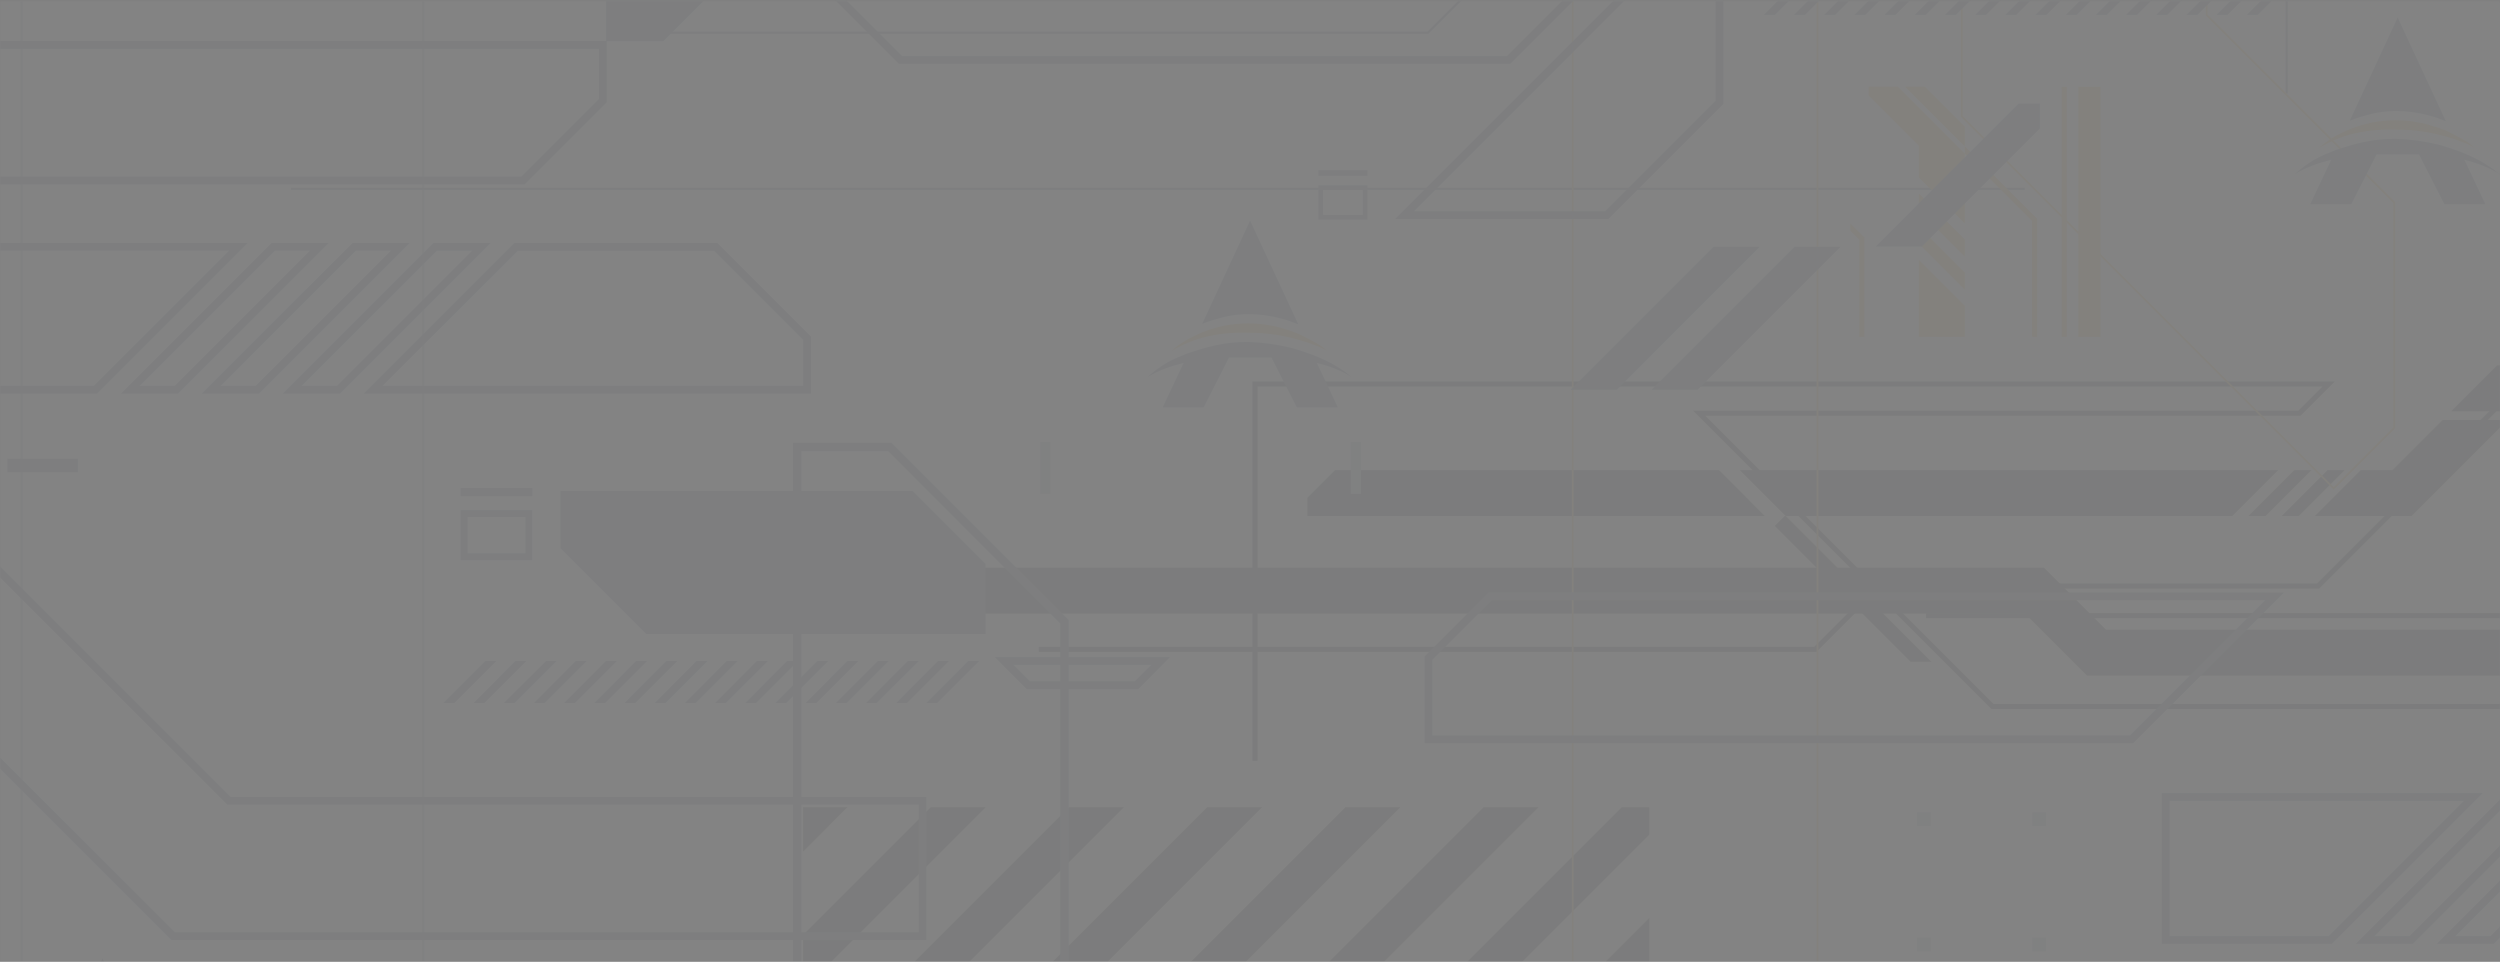 <svg width="1440" height="554" viewBox="0 0 1440 554" fill="none" xmlns="http://www.w3.org/2000/svg">
<rect x="0" y="0" width="1440" height="554" fill="#808080" stroke="none"/>
<g opacity="0.03">
<mask id="mask0_1309_10921" style="mask-type:alpha" maskUnits="userSpaceOnUse" x="0" y="0" width="1440" height="678">
<rect width="1440" height="678" fill="#D9D9D9"/>
</mask>
<g mask="url(#mask0_1309_10921)">
<mask id="mask1_1309_10921" style="mask-type:luminance" maskUnits="userSpaceOnUse" x="0" y="0" width="1471" height="1040">
<path d="M0.023 0.595L0.023 1040L1470.02 1040L1470.02 0.595L0.023 0.595Z" fill="white"/>
</mask>
<g mask="url(#mask1_1309_10921)">
<path d="M0.023 0.595L0.023 1040L1470.02 1040L1470.02 0.595L0.023 0.595Z" fill="white"/>
<path d="M488.141 464.936L462.563 464.936L462.562 490.543L488.141 464.936Z" fill="#0C1119"/>
<path d="M462.563 936.573L462.562 952.391L478.38 952.391L949.985 480.757L949.985 464.94L934.197 464.94L462.563 936.573Z" fill="#0C1119"/>
<path d="M462.563 697.725L462.562 729.359L726.986 464.936L695.351 464.936L462.563 697.725Z" fill="#0C1119"/>
<path d="M462.563 618.141L462.562 649.746L647.371 464.938L615.736 464.938L462.563 618.141Z" fill="#0C1119"/>
<path d="M526.363 952.391L557.998 952.391L949.988 560.372L949.988 528.738L526.363 952.391Z" fill="#0C1119"/>
<path d="M462.563 538.528L462.562 570.133L567.756 464.94L536.151 464.94L462.563 538.528Z" fill="#0C1119"/>
<path d="M462.563 856.956L462.562 888.59L886.187 464.937L854.582 464.937L462.563 856.956Z" fill="#0C1119"/>
<path d="M462.563 777.338L462.562 808.973L806.601 464.936L774.967 464.936L462.563 777.338Z" fill="#0C1119"/>
<path d="M598.328 375.504L598.328 372.564L1044.97 372.564L1081.46 336.079L1334.65 336.079L1505.38 165.354L1620.48 165.354L1620.48 168.294L1506.58 168.294L1335.88 339.019L1082.69 339.019L1046.21 375.504L598.328 375.504Z" fill="#0C1119"/>
<path d="M1109.39 356.07L1109.39 353.13L1567.44 353.13L1543.42 329.111L1445.43 329.111L1491.97 282.571L1585.2 282.571L1585.2 285.511L1493.17 285.511L1452.54 326.171L1544.62 326.171L1574.55 356.07L1109.39 356.07Z" fill="#0C1119"/>
<path d="M721.414 438.27L721.414 219.711L1344.87 219.711L1325.11 239.467L982.309 239.467L1148.27 405.459L1443.07 405.459L1443.07 408.399L1147.07 408.399L975.195 236.527L1323.88 236.527L1337.78 222.651L724.354 222.651L724.354 438.27L721.414 438.27Z" fill="#0C1119"/>
<path d="M1304.91 297.262L1331.37 270.802L1321.52 270.802L1295.06 297.262L1304.91 297.262Z" fill="#0C1119"/>
<path d="M1350.5 270.802L1340.65 270.802L1314.19 297.262L1324.04 297.262L1350.5 270.802Z" fill="#0C1119"/>
<path d="M1444.35 241.902L1406.95 241.902L1378.05 270.802L1359.76 270.802L1333.3 297.262L1389.02 297.262L1444.35 241.902Z" fill="#0C1119"/>
<path d="M1624.09 225.174L1609.33 210.415L1438.4 210.415L1411.94 236.875L1449.36 236.875L1485.23 236.875L1624.09 236.875L1624.09 225.174Z" fill="#0C1119"/>
<path d="M1639.43 372.706L1639.43 362.681L1213.04 362.681L1177.35 326.989L506.62 326.989L490.832 342.777L490.832 353.449L1166.42 353.449L1202.08 389.141L1623.03 389.141L1639.43 372.706Z" fill="#0C1119"/>
<path d="M1028.61 297.266L1285.8 297.266L1312.26 270.806L1002.15 270.806L1028.61 297.266Z" fill="#0C1119"/>
<path d="M990.152 270.806L768.946 270.806L753.07 286.682L753.07 297.266L1016.61 297.266L990.152 270.806Z" fill="#0C1119"/>
<path d="M1112.52 381.207L1028.29 296.947L1022.29 302.915L1100.55 381.207L1112.52 381.207Z" fill="#0C1119"/>
<path d="M244.357 -202.706L244.357 660.063L11.773 660.062L11.774 -202.706L244.357 -202.706ZM243.122 658.71L243.122 -201.501L13.067 -201.501L13.067 658.857L243.122 658.71Z" fill="#9EAABE"/>
<path d="M167.594 108.166L167.594 109.371L1166.22 109.371L1166.22 108.166L167.594 108.166Z" fill="#3C557D"/>
<path d="M1300.83 -129.859L1317.73 -112.954L1317.73 53.891L1316.5 53.891L1316.5 -112.454L1299.98 -129.006L1300.83 -129.859Z" fill="#3C557D"/>
<path d="M858.589 -206.793L859.824 -206.793L859.824 -17.634L822.721 19.469L369.695 19.469L369.695 18.234L822.191 18.234L858.589 -18.134L858.589 -206.793Z" fill="#3C557D"/>
<path d="M1338.46 109.367L1341.81 109.367L1341.81 106.016L1338.46 106.016L1338.46 109.367Z" fill="#3C557D"/>
<path d="M905.867 -654.379L905.867 719.363L938.619 719.363L1046.87 611.113L1046.87 -712.679L964.197 -712.679L905.867 -654.379Z" stroke="#F3B81F" stroke-miterlimit="10"/>
<path d="M615.563 357.099L615.563 929.367L551.236 929.367L456.773 834.905L456.773 255.023L513.427 255.023L615.563 357.099ZM610.712 924.516L610.712 359.128L511.575 259.844L461.595 259.844L461.595 832.906L553.235 924.516L610.712 924.516Z" fill="#3C557D"/>
<path d="M1667.29 -93.722L1667.29 338.898L1613.13 338.898L1521.41 247.141L1521.41 -33.305L1038.07 -516.61L1038.07 -797.497L1111.92 -871.35L1183.95 -871.35L1183.95 -576.998L1667.29 -93.722ZM1662.41 334.018L1662.41 -91.722L1179.1 -575.028L1179.1 -866.528L1113.95 -866.528L1042.95 -795.528L1042.95 -518.639L1526.26 -35.304L1526.26 245.142L1615.16 334.018L1662.41 334.018Z" fill="#3C557D"/>
<path d="M1130.02 -166.917L1130.02 67.048L1344.23 281.285L1379.07 246.446L1379.07 116.675L1271.06 8.66L1271.06 -250.001L1213.11 -250.001L1130.02 -166.917Z" stroke="#F3B81F" stroke-miterlimit="10"/>
<path d="M599.176 254.608L599.176 284.508L605.056 284.508L605.056 254.608L599.176 254.608Z" fill="#9EAABE"/>
<path d="M778.039 254.608L778.039 284.508L783.919 284.508L783.919 254.608L778.039 254.608Z" fill="#9EAABE"/>
<path d="M1104.22 539.994L1104.22 547.961L1112.19 547.961L1112.19 539.994L1104.22 539.994Z" fill="#9EAABE"/>
<path d="M1104.22 467.845L1104.22 475.812L1112.19 475.813L1112.19 467.845L1104.22 467.845Z" fill="#9EAABE"/>
<path d="M1170.63 539.99L1170.62 547.957L1178.59 547.957L1178.59 539.99L1170.63 539.99Z" fill="#9EAABE"/>
<path d="M1170.63 467.841L1170.62 475.809L1178.59 475.809L1178.59 467.841L1170.63 467.841Z" fill="#9EAABE"/>
<path d="M1170.49 194.016L1173.43 194.016L1173.43 126.043L1131.71 84.324L1131.71 88.47L1170.49 127.248L1170.49 194.016Z" fill="#F3B81F"/>
<path d="M1105.24 83.882L1105.24 102.169L1131.7 128.629L1131.7 88.469L1093.19 49.955L1076.34 49.955L1076.34 54.982L1105.24 83.882Z" fill="#F3B81F"/>
<path d="M1131.7 147.742L1131.7 137.893L1105.24 111.433L1105.24 121.282L1131.7 147.742Z" fill="#F3B81F"/>
<path d="M1108.73 49.956L1097.36 49.956L1131.69 84.324L1131.69 72.917L1108.73 49.956Z" fill="#F3B81F"/>
<path d="M1197.09 49.979L1197.09 194.039L1209.91 194.039L1209.91 49.979L1197.09 49.979Z" fill="#F3B81F"/>
<path d="M1070.95 138.042L1070.95 194.02L1073.89 194.02L1073.89 136.807L1065.84 128.781L1065.84 132.926L1070.95 138.042Z" fill="#F3B81F"/>
<path d="M1131.7 166.852L1131.7 157.003L1105.24 130.543L1105.24 140.392L1131.7 166.852Z" fill="#F3B81F"/>
<path d="M1187.55 49.979L1187.55 194.039L1190.49 194.039L1190.49 49.979L1187.55 49.979Z" fill="#F3B81F"/>
<path d="M1131.69 194.02L1131.69 176.115L1105.23 149.655L1105.23 194.02L1131.69 194.02Z" fill="#F3B81F"/>
<path d="M956.682 -50.035L869.893 36.754L517.74 36.754L464.82 -16.166L498.66 -50.005L956.682 -50.035ZM868.041 32.285L945.951 -45.625L500.453 -45.625L471.053 -16.225L519.563 32.285L868.041 32.285Z" fill="#3C557D"/>
<path d="M673.895 378.504L655.637 396.938L591.398 396.938L573.023 378.504L673.895 378.504ZM653.697 392.41L663.164 382.973L583.784 382.973L593.221 392.41L653.697 392.41Z" fill="#3C557D"/>
<path d="M951.312 224.504L977.831 224.504L1060.18 142.155L1033.63 142.155L951.312 224.504Z" fill="#3C557D"/>
<path d="M904.684 224.5L931.232 224.5L1013.55 142.151L987.033 142.151L904.684 224.5Z" fill="#3C557D"/>
<path d="M1174.96 59.659L1162.73 59.659L1080.41 142.008L1106.93 142.008L1174.96 73.977L1174.96 59.659Z" fill="#3C557D"/>
<path d="M992.644 -17.017L992.644 59.863L926.347 126.16L803.602 126.16L969.712 -39.949L992.644 -17.017ZM988.204 58.041L988.204 -15.165L969.712 -33.658L814.421 121.691L924.583 121.691L988.204 58.041Z" fill="#3C557D"/>
<path d="M372.265 365.211L567.687 365.211L567.658 324.786L525.733 282.832L322.844 282.832L322.873 315.819L372.265 365.211Z" fill="#3C557D"/>
<path d="M431.459 -25.718L431.459 -221.11L391.034 -221.11L349.109 -179.186L349.109 23.703L382.067 23.703L431.459 -25.718Z" fill="#3C557D"/>
<path d="M1315.55 341.282L1228.73 428.07L820.57 428.07L820.57 378.09L857.467 341.193L1315.55 341.282ZM1226.91 423.602L1304.79 345.721L859.29 345.721L825.01 380.001L825.01 423.631L1226.91 423.602Z" fill="#3C557D"/>
<path d="M235.926 139.922L149.137 226.711L116.297 226.711L203.115 139.922L235.926 139.922ZM147.285 222.242L225.195 144.362L204.938 144.362L127.057 222.272L147.285 222.242Z" fill="#3C557D"/>
<path d="M142.723 139.922L55.904 226.711L-42.027 226.711L-42.027 139.922L142.723 139.922ZM54.081 222.242L131.992 144.362L-37.559 144.362L-37.559 222.272L54.081 222.242Z" fill="#3C557D"/>
<path d="M189.301 139.922L102.482 226.711L69.672 226.711L156.461 139.922L189.301 139.922ZM100.66 222.242L178.54 144.362L158.313 144.362L80.432 222.272L100.66 222.242Z" fill="#3C557D"/>
<path d="M282.59 139.922L195.771 226.711L162.961 226.711L249.75 139.922L282.59 139.922ZM194.096 222.272L271.976 144.391L251.602 144.391L173.692 222.272L194.096 222.272Z" fill="#3C557D"/>
<path d="M467.138 193.901L467.138 226.711L209.535 226.711L296.353 139.922L413.159 139.922L467.138 193.901ZM462.669 222.272L462.669 195.812L411.337 144.479L298.176 144.479L220.296 222.272L462.669 222.272Z" fill="#3C557D"/>
<path d="M1523.17 456.848L1436.38 543.637L1403.57 543.637L1490.36 456.848L1523.17 456.848ZM1434.53 539.168L1512.44 461.287L1492.22 461.287L1414.31 539.168L1434.53 539.168Z" fill="#3C557D"/>
<path d="M1430 456.848L1343.18 543.637L1245.22 543.637L1245.22 456.848L1430 456.848ZM1341.36 539.168L1419.24 461.287L1249.69 461.287L1249.69 539.197L1341.36 539.168Z" fill="#3C557D"/>
<path d="M1476.57 456.848L1389.79 543.637L1356.95 543.637L1443.73 456.848L1476.57 456.848ZM1387.93 539.168L1465.81 461.287L1445.59 461.287L1367.71 539.197L1387.93 539.168Z" fill="#3C557D"/>
<path d="M1015.98 8.562L1040.27 -15.722L1046.65 -15.722L1022.36 8.562L1015.98 8.562ZM1039.65 8.562L1063.97 -15.722L1057.64 -15.722L1033.36 8.562L1039.65 8.562ZM1057.03 8.562L1081.34 -15.722L1075.05 -15.722L1050.74 8.562L1057.03 8.562ZM1074.43 8.562L1098.72 -15.722L1092.42 -15.722L1068.14 8.562L1074.43 8.562ZM1091.81 8.562L1116.12 -15.722L1109.83 -15.722L1085.52 8.562L1091.81 8.562ZM1109.21 8.562L1133.5 -15.722L1127.2 -15.722L1102.89 8.562L1109.21 8.562ZM1126.59 8.562L1150.87 -15.722L1144.58 -15.722L1120.3 8.562L1126.59 8.562ZM1143.96 8.563L1168.28 -15.722L1161.99 -15.722L1137.79 8.563L1143.96 8.563ZM1161.37 8.563L1185.65 -15.722L1179.36 -15.722L1155.08 8.563L1161.37 8.563ZM1178.74 8.563L1203.06 -15.722L1196.77 -15.722L1172.45 8.563L1178.74 8.563ZM1196.15 8.563L1220.43 -15.722L1214.23 -15.722L1189.92 8.563L1196.15 8.563ZM1213.52 8.563L1237.81 -15.722L1231.52 -15.722L1207.23 8.563L1213.52 8.563ZM1230.9 8.563L1255.21 -15.722L1248.92 -15.722L1224.61 8.563L1230.9 8.563ZM1248.3 8.563L1272.59 -15.722L1266.3 -15.722L1242.01 8.563L1248.3 8.563ZM1265.68 8.563L1289.99 -15.722L1283.67 -15.722L1259.39 8.563L1265.68 8.563ZM1283.05 8.563L1307.37 -15.722L1301.08 -15.722L1276.76 8.563L1283.05 8.563ZM1300.46 8.563L1324.74 -15.722L1318.45 -15.722L1294.17 8.563L1300.46 8.563Z" fill="#3C557D"/>
<path d="M255.398 404.965L279.683 380.68L285.974 380.68L261.69 404.965L255.398 404.965ZM278.918 404.965L303.232 380.68L296.97 380.68L272.774 404.965L278.918 404.965ZM296.323 404.965L320.608 380.68L314.61 380.68L290.179 404.965L296.323 404.965ZM313.699 404.965L338.012 380.68L331.691 380.68L307.554 404.965L313.699 404.965ZM331.074 404.965L355.388 380.68L349.096 380.68L324.929 404.965L331.074 404.965ZM348.479 404.965L372.763 380.68L366.472 380.68L342.334 404.965L348.479 404.965ZM365.854 404.965L390.168 380.68L383.876 380.68L359.71 404.965L365.854 404.965ZM383.259 404.965L407.543 380.68L401.252 380.68L377.114 404.965L383.259 404.965ZM400.634 404.965L424.919 380.68L418.627 380.68L394.49 404.965L400.634 404.965ZM418.01 404.965L442.324 380.68L436.032 380.68L411.865 404.965L418.01 404.965ZM435.415 404.965L459.699 380.68L453.407 380.68L429.27 404.965L435.415 404.965ZM452.79 404.965L477.104 380.68L470.812 380.68L446.645 404.965L452.79 404.965ZM470.195 404.965L494.479 380.68L488.188 380.68L464.021 404.965L470.195 404.965ZM487.57 404.965L511.855 380.68L505.71 380.68L481.426 404.965L487.57 404.965ZM504.946 404.965L529.259 380.681L522.968 380.681L498.801 404.965L504.946 404.965ZM522.35 404.965L546.635 380.681L540.343 380.681L516.206 404.965L522.35 404.965ZM539.726 404.965L564.04 380.681L557.748 380.681L533.581 404.965L539.726 404.965Z" fill="#3C557D"/>
<path d="M-163.786 272.663L-59.946 272.663L129.655 462.175L130.948 463.469L529.2 463.469L529.2 536.969L100.696 536.968L19.522 455.883L-163.786 272.663ZM-174.547 268.194L16.377 459.029L98.843 541.496L533.551 541.496L533.551 459.029L132.8 459.029L-58.094 268.106L-174.547 268.106L-174.547 268.194Z" fill="#3C557D"/>
<path d="M-212.437 142.746L-197.943 128.251L-179.01 109.347L-97.836 28.174L345.015 28.174L345.015 57.015L300.297 101.733L-67.584 101.733L-68.907 103.026L-145.993 180.172L-149.139 183.318L-145.993 186.463L-83.548 248.938L-187.389 248.938L-197.943 238.384L-212.437 223.89L-212.437 142.746ZM-216.877 140.893L-216.877 225.624L-201.089 241.412L-189.329 253.172L-72.876 253.172L-142.848 183.318L-65.732 106.201L302.15 106.201L349.483 58.867L349.483 23.588L-99.689 23.588L-182.244 106.201L-201.177 125.106L-216.965 140.893L-216.877 140.893Z" fill="#3C557D"/>
<path d="M762.08 109.46L785.012 109.46L785.012 123.807L762.08 123.807L762.08 109.46ZM759.375 106.755L759.375 126.512L787.658 126.512L787.658 106.755L759.375 106.755Z" fill="#3C557D"/>
<path d="M759.375 98.028L759.375 101.262L787.658 101.262L787.658 98.028L759.375 98.028Z" fill="#3C557D"/>
<path d="M269.313 297.798L302.682 297.798L302.682 318.701L269.313 318.701L269.313 297.798ZM265.344 293.829L265.344 322.641L306.504 322.641L306.504 293.799L265.344 293.799L265.344 293.829Z" fill="#3C557D"/>
<path d="M265.344 281.071L265.344 285.805L306.621 285.805L306.621 281.071L265.344 281.071Z" fill="#3C557D"/>
<path d="M4.289 264.225L4.289 272.016L44.89 272.016L44.89 264.225L4.289 264.225Z" fill="#3C557D"/>
</g>
</g>
<path d="M719.151 180.943C725.332 180.943 731.794 181.786 737.975 183.471C741.347 184.314 744.437 185.438 747.809 186.843L720.275 127.562L719.994 127L719.713 127.843L692.461 186.562C696.394 184.876 700.609 183.752 704.823 182.629C709.599 181.505 714.375 180.943 719.151 180.943Z" fill="#3C557D"/>
<path d="M718.879 191.615C729.836 191.615 740.793 193.301 751.189 196.673C753.155 197.234 754.841 197.796 756.808 198.639C757.089 198.639 757.37 198.92 757.65 198.92C760.179 199.763 762.427 200.887 764.674 202.292C764.112 202.011 763.55 201.449 762.989 200.887C761.303 199.482 759.617 198.358 757.931 197.515C755.122 195.83 752.312 194.425 749.503 193.02C748.66 192.739 747.817 192.177 746.974 191.896C743.884 190.773 740.793 189.649 737.703 188.806C731.522 187.12 725.341 186.277 718.879 186.277C714.103 186.277 709.327 186.839 704.55 187.682C701.179 188.525 698.089 189.368 694.998 190.492C693.312 191.054 691.908 191.615 690.222 192.458C687.974 193.582 685.727 194.425 683.479 195.83C680.67 197.515 677.579 199.482 675.05 202.011L674.77 202.292C678.984 199.482 683.76 197.515 688.255 195.83C698.37 192.458 708.765 191.334 718.879 191.615Z" fill="#F3B81F"/>
<path d="M779 217.467C778.157 216.905 777.595 216.343 776.752 215.781C774.786 214.095 772.538 212.69 770.29 211.286C765.795 208.476 760.738 206.228 755.681 204.262C751.748 202.857 747.814 201.452 743.6 200.328C735.452 198.362 727.305 197.238 718.876 196.957C712.695 196.957 706.233 197.519 700.052 198.924C694.714 200.048 689.657 201.733 684.319 203.419C680.105 205.105 675.89 206.79 671.957 209.038C668.305 211.286 664.652 213.814 661.281 216.905L661 217.186C667.462 213.252 674.767 210.724 681.79 209.038L669.71 234.605H693.31L707.919 205.948H718.876H732.362L746.971 234.605H770.571L758.49 209.038C765.233 210.724 772.538 213.252 779 217.467Z" fill="#3C557D"/>
<path d="M1380.15 63.943C1386.33 63.943 1392.79 64.786 1398.98 66.471C1402.35 67.314 1405.44 68.438 1408.81 69.843L1381.28 10.562L1380.99 10L1380.71 10.843L1353.46 69.562C1357.39 67.876 1361.61 66.752 1365.82 65.629C1370.6 64.505 1375.38 63.943 1380.15 63.943Z" fill="#3C557D"/>
<path d="M1379.88 74.615C1390.84 74.615 1401.79 76.301 1412.19 79.673C1414.16 80.234 1415.84 80.796 1417.81 81.639C1418.09 81.639 1418.37 81.92 1418.65 81.92C1421.18 82.763 1423.43 83.887 1425.67 85.292C1425.11 85.011 1424.55 84.449 1423.99 83.887C1422.3 82.482 1420.62 81.358 1418.93 80.515C1416.12 78.83 1413.31 77.425 1410.5 76.02C1409.66 75.739 1408.82 75.177 1407.97 74.896C1404.88 73.773 1401.79 72.649 1398.7 71.806C1392.52 70.12 1386.34 69.277 1379.88 69.277C1375.1 69.277 1370.33 69.839 1365.55 70.682C1362.18 71.525 1359.09 72.368 1356 73.492C1354.31 74.053 1352.91 74.615 1351.22 75.458C1348.97 76.582 1346.73 77.425 1344.48 78.83C1341.67 80.515 1338.58 82.482 1336.05 85.011L1335.77 85.292C1339.98 82.482 1344.76 80.515 1349.26 78.83C1359.37 75.458 1369.76 74.335 1379.88 74.615Z" fill="#F3B81F"/>
<path d="M1440 100.467C1439.16 99.905 1438.6 99.343 1437.75 98.781C1435.79 97.095 1433.54 95.69 1431.29 94.286C1426.8 91.476 1421.74 89.228 1416.68 87.262C1412.75 85.857 1408.81 84.452 1404.6 83.329C1396.45 81.362 1388.3 80.238 1379.88 79.957C1373.7 79.957 1367.23 80.519 1361.05 81.924C1355.71 83.047 1350.66 84.733 1345.32 86.419C1341.1 88.105 1336.89 89.79 1332.96 92.038C1329.3 94.286 1325.65 96.814 1322.28 99.905L1322 100.186C1328.46 96.252 1335.77 93.724 1342.79 92.038L1330.71 117.605H1354.31L1368.92 88.948H1379.88H1393.36L1407.97 117.605H1431.57L1419.49 92.038C1426.23 93.724 1433.54 96.252 1440 100.467Z" fill="#3C557D"/>
<path d="M58.151 605.943C64.332 605.943 70.794 606.786 76.975 608.471C80.347 609.314 83.437 610.438 86.809 611.843L59.275 552.562L58.994 552L58.713 552.843L31.461 611.562C35.394 609.876 39.609 608.752 43.823 607.629C48.599 606.505 53.375 605.943 58.151 605.943Z" fill="#3C557D"/>
</g>
</svg>
